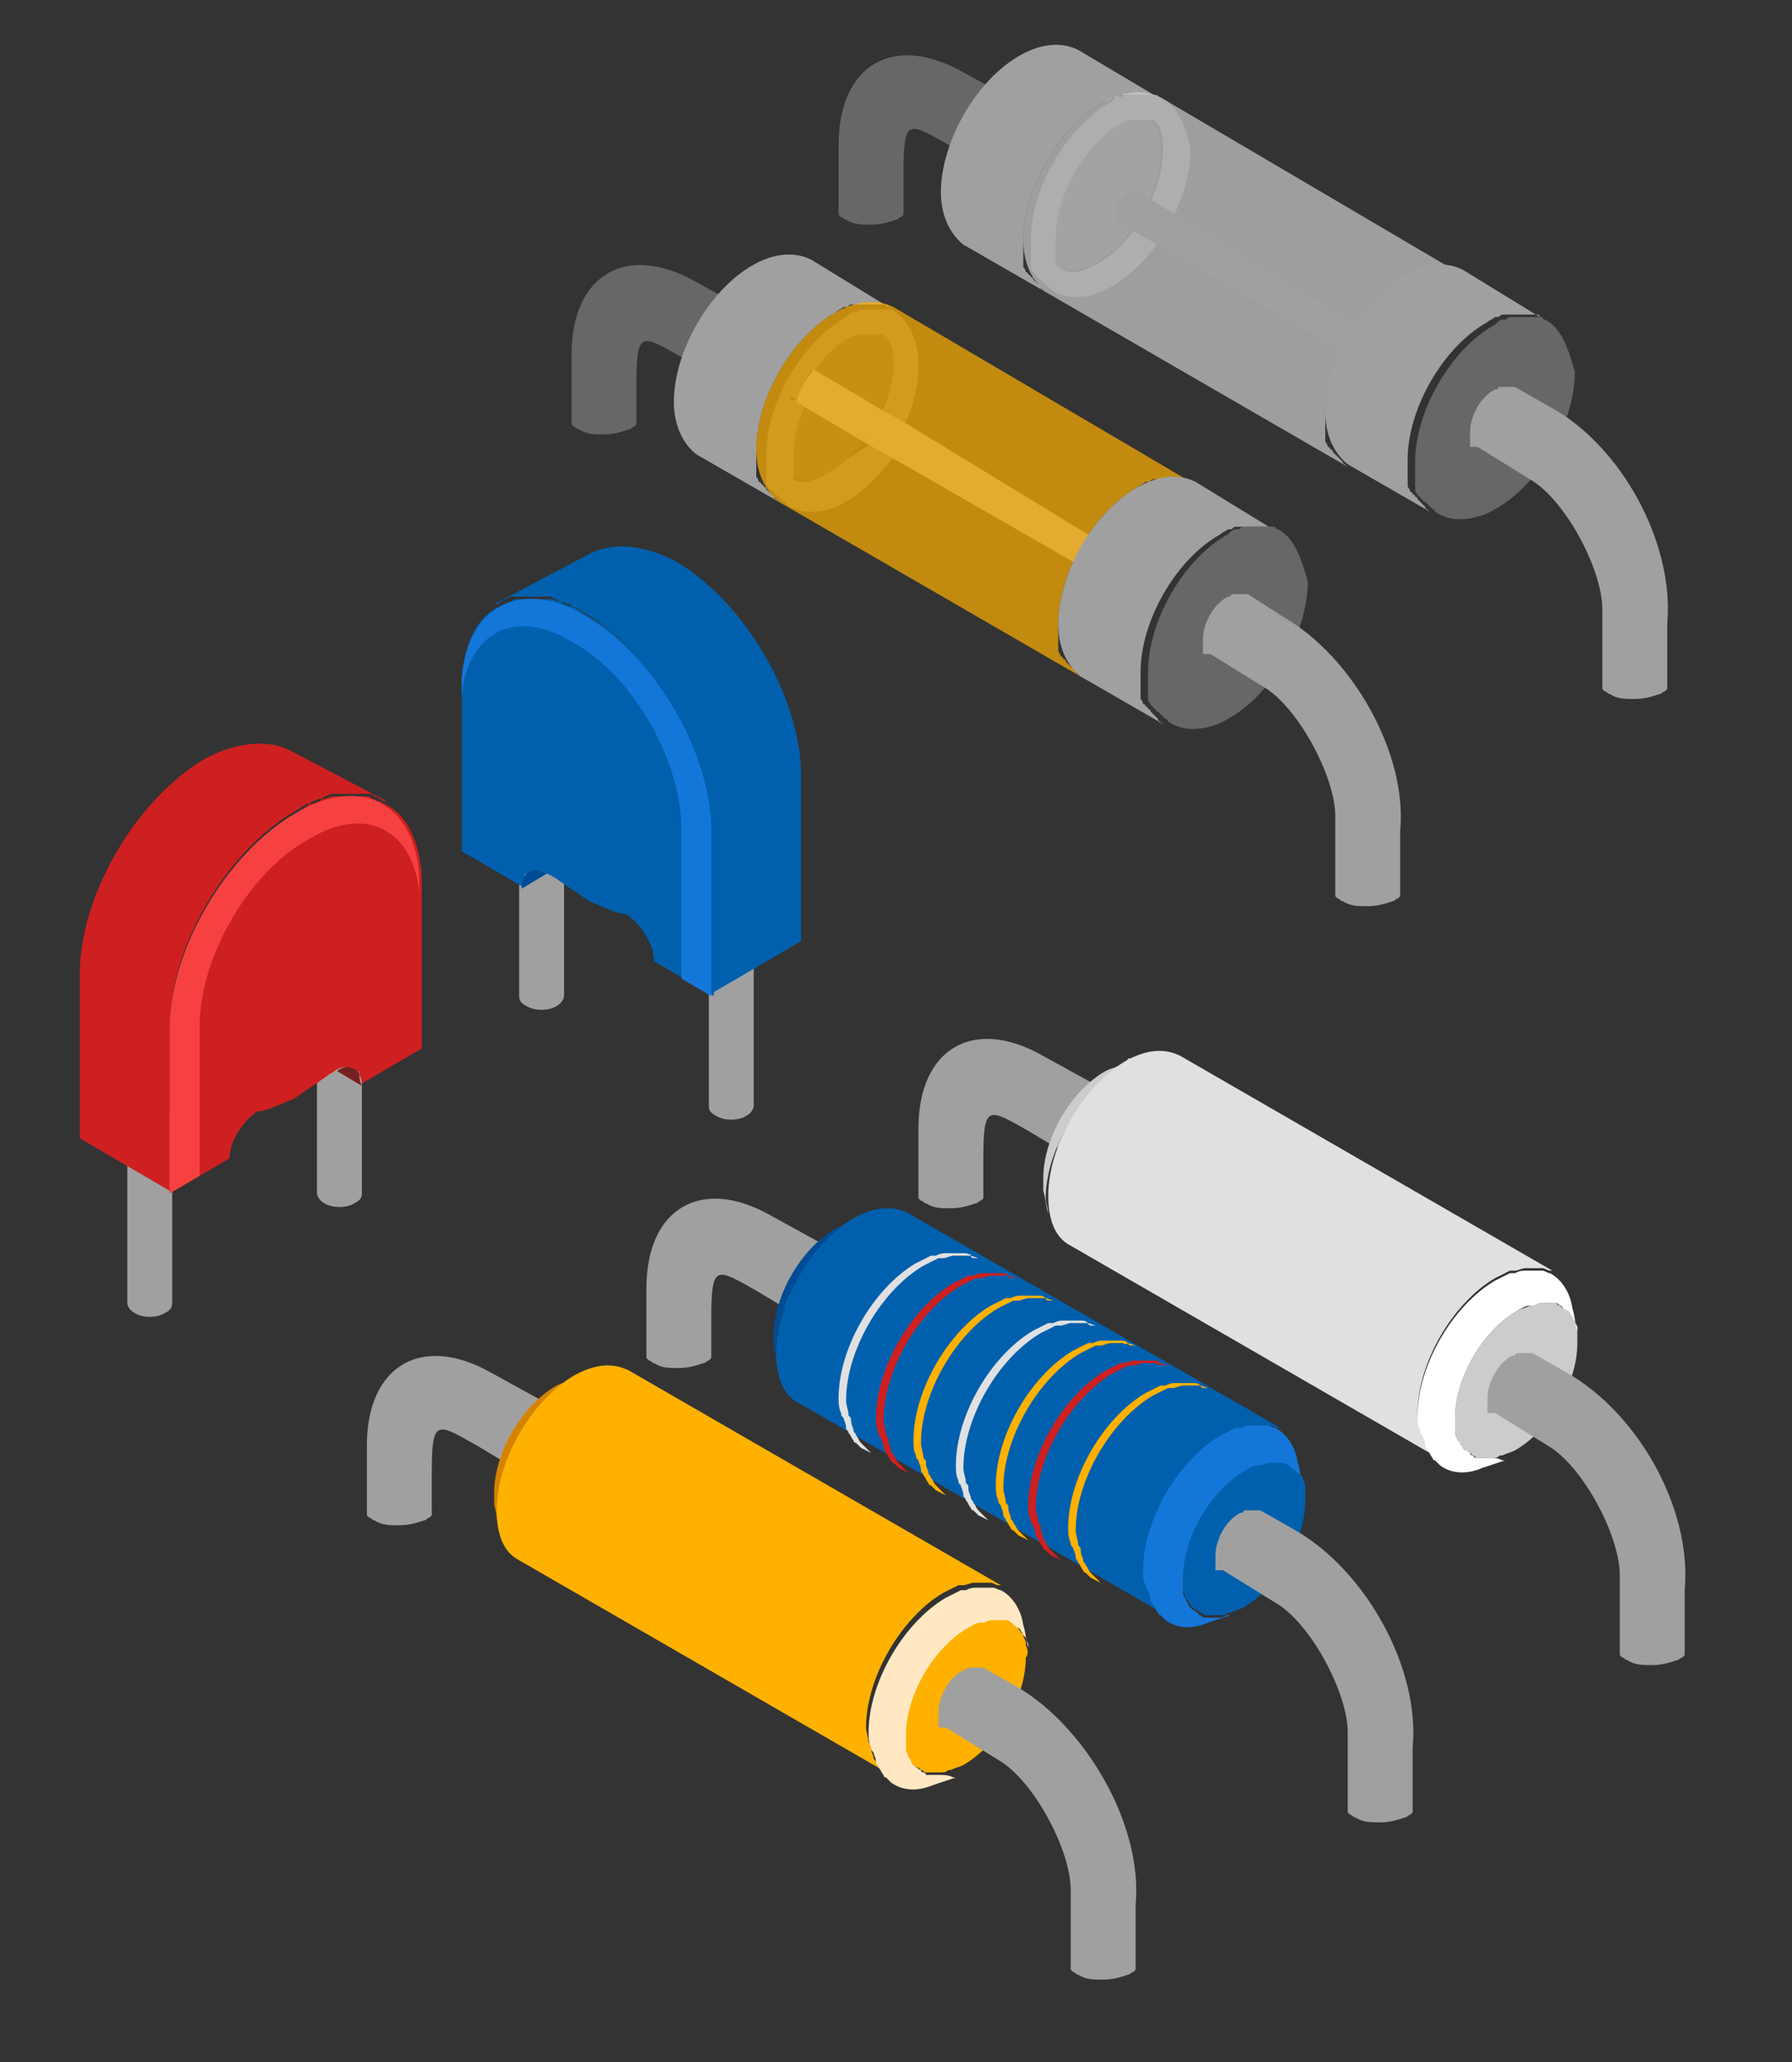 <?xml version="1.0" encoding="UTF-8"?> <!-- Generator: Adobe Illustrator 24.1.2, SVG Export Plug-In . SVG Version: 6.00 Build 0) --> <svg xmlns="http://www.w3.org/2000/svg" xmlns:xlink="http://www.w3.org/1999/xlink" id="Слой_1" x="0px" y="0px" viewBox="0 0 71.8 82.6" style="enable-background:new 0 0 71.8 82.6;" xml:space="preserve"><rect x="0" y="0" width="71.8" height="82.6" fill="#333333" stroke="none"/> <style type="text/css"> .st0{fill:#A0A0A0;} .st1{fill:#004B95;} .st2{fill:#0060AD;} .st3{fill:#1377D9;} .st4{fill:#772020;} .st5{fill:#CE2020;} .st6{fill:#F74141;} .st7{fill:#D48300;} .st8{fill:#FFB100;} .st9{fill:#FFE8C2;} .st10{fill:#CCCCCC;} .st11{fill:#E0E0E0;} .st12{fill:#FFFFFF;} .st13{fill:#676767;} .st14{fill:#424242;} .st15{opacity:0.7;fill:#CCCCCC;} .st16{opacity:0.7;fill:#FFB100;} </style> <g> <g> <path class="st0" d="M28.4,36.9c0-0.1,0.1-0.3,0.3-0.4c0.3-0.2,0.9-0.2,1.2,0c0.2,0.1,0.3,0.2,0.3,0.4c0,0,0,0,0,0l0,7.4 c0,0.1-0.1,0.3-0.3,0.4c-0.3,0.2-0.9,0.2-1.2,0c-0.2-0.1-0.3-0.2-0.3-0.4L28.4,36.9C28.4,36.9,28.4,36.9,28.4,36.9z"></path> <path class="st0" d="M20.8,32.5c0-0.1,0.1-0.3,0.3-0.4c0.3-0.2,0.9-0.2,1.2,0c0.2,0.1,0.3,0.2,0.3,0.4v0l0,7.4 c0,0.1-0.1,0.3-0.3,0.4c-0.3,0.2-0.9,0.2-1.2,0c-0.2-0.1-0.3-0.2-0.3-0.4V32.5C20.8,32.5,20.8,32.5,20.8,32.5z"></path> <g> <g> <path class="st1" d="M21,35.1C21,35.1,21,35.1,21,35.1c0.1-0.1,0.1-0.2,0.2-0.2c0.2-0.1,0.4-0.1,0.7,0.1l-1,0.6 C20.9,35.4,20.9,35.3,21,35.1z"></path> <path class="st2" d="M23.6,22.2c0.9-0.5,2.2-0.4,3.5,0.3c2.7,1.6,4.9,5.3,5,8.4l0,6.8l-3.6,2.1l0-6.8c-0.1-3.1-2.3-6.8-5-8.4 c-0.2-0.1-0.3-0.2-0.5-0.3c-0.1,0-0.1,0-0.2-0.1c-0.1,0-0.2-0.1-0.3-0.1c-0.1,0-0.1,0-0.2-0.1c-0.1,0-0.2-0.1-0.3-0.1 c-0.1,0-0.1,0-0.2,0c-0.1,0-0.2,0-0.3,0c-0.1,0-0.1,0-0.2,0c-0.1,0-0.2,0-0.2,0c-0.1,0-0.1,0-0.2,0c-0.1,0-0.1,0-0.2,0 c-0.1,0-0.1,0-0.2,0c-0.1,0-0.1,0-0.2,0.1c-0.1,0-0.1,0-0.2,0.1c-0.1,0-0.1,0.1-0.2,0.1c0,0,0,0-0.1,0L23.6,22.2z"></path> <path class="st2" d="M21.2,34.9C21.1,35,21,35,21,35.1c0,0,0,0,0,0c0,0.1-0.1,0.2-0.1,0.4l-2.4-1.4l0-6.9 c0.1-1.4,0.6-2.5,1.5-2.9c0.1,0,0.1-0.1,0.2-0.1c0.1,0,0.1,0,0.2-0.1c0.1,0,0.1,0,0.2-0.1c0.1,0,0.1,0,0.2,0c0.1,0,0.1,0,0.2,0 c0.1,0,0.1,0,0.2,0c0.1,0,0.2,0,0.2,0c0.1,0,0.1,0,0.2,0c0.1,0,0.2,0,0.3,0c0.1,0,0.1,0,0.2,0c0.1,0,0.2,0.1,0.3,0.1 c0.1,0,0.1,0,0.2,0.1c0.1,0,0.2,0.1,0.3,0.1c0.1,0,0.1,0,0.2,0.1c0.2,0.1,0.3,0.2,0.5,0.3c2.7,1.6,4.9,5.3,5,8.4l0,6.8l-2.4-1.4 c0-0.7-0.5-1.4-1-1.8c-0.1-0.1-0.2-0.1-0.3-0.1c-0.4-0.1-0.8-0.3-1.3-0.5c-0.4-0.3-0.9-0.6-1.3-0.9C22.1,35.1,22,35,21.9,35 c0,0,0,0,0,0C21.6,34.8,21.4,34.8,21.2,34.9z"></path> </g> <path class="st3" d="M23.5,24.7c2.7,1.6,4.9,5.3,5,8.4l0,6.8l-1.2-0.7l0-6.2c-0.1-2.7-2-6-4.4-7.3c-2.3-1.4-4.2-0.3-4.4,2.2 l0-0.7C18.7,24.3,20.9,23.1,23.5,24.7z"></path> </g> </g> <g> <path class="st0" d="M6.9,44.8c0-0.1-0.1-0.3-0.3-0.4c-0.3-0.2-0.9-0.2-1.2,0c-0.2,0.1-0.3,0.2-0.3,0.4v0l0,7.4 c0,0.1,0.1,0.3,0.3,0.4c0.3,0.2,0.9,0.2,1.2,0c0.2-0.1,0.3-0.2,0.3-0.4V44.8C6.9,44.8,6.9,44.8,6.9,44.8z"></path> <path class="st0" d="M14.5,40.4c0-0.1-0.1-0.3-0.3-0.4c-0.3-0.2-0.9-0.2-1.2,0c-0.2,0.1-0.3,0.2-0.3,0.4v0l0,7.4 c0,0.1,0.1,0.3,0.3,0.4c0.3,0.2,0.9,0.2,1.2,0c0.2-0.1,0.3-0.2,0.3-0.4V40.4C14.5,40.4,14.5,40.4,14.5,40.4z"></path> <g> <g> <path class="st4" d="M14.4,43C14.4,43,14.4,43,14.4,43c-0.1-0.1-0.1-0.2-0.2-0.2c-0.2-0.1-0.4-0.1-0.7,0.1l1,0.6 C14.4,43.3,14.4,43.2,14.4,43z"></path> <path class="st5" d="M11.7,30.1c-0.9-0.5-2.2-0.4-3.5,0.3c-2.7,1.6-4.9,5.3-5,8.4l0,6.8l3.6,2.1l0-6.8c0.1-3.1,2.3-6.8,5-8.4 c0.2-0.1,0.3-0.2,0.5-0.3c0.1,0,0.1,0,0.2-0.1c0.1,0,0.2-0.1,0.3-0.1c0.1,0,0.1,0,0.2-0.1c0.1,0,0.2-0.1,0.3-0.1 c0.1,0,0.1,0,0.2,0c0.1,0,0.2,0,0.3,0c0.1,0,0.1,0,0.2,0c0.1,0,0.2,0,0.2,0c0.1,0,0.1,0,0.2,0c0.1,0,0.1,0,0.2,0 c0.1,0,0.1,0,0.2,0c0.1,0,0.1,0,0.2,0.1c0.1,0,0.1,0,0.2,0.1c0.1,0,0.1,0.1,0.2,0.1c0,0,0,0,0.1,0L11.7,30.1z"></path> <path class="st5" d="M14.2,42.8c0.1,0.1,0.2,0.1,0.2,0.2c0,0,0,0,0,0c0,0.1,0.1,0.2,0.1,0.4l2.4-1.4l0-6.9 c-0.1-1.4-0.6-2.5-1.5-2.9c-0.1,0-0.1-0.1-0.2-0.1c-0.1,0-0.1,0-0.2-0.1c-0.1,0-0.1,0-0.2-0.1c-0.1,0-0.1,0-0.2,0 c-0.1,0-0.1,0-0.2,0c-0.1,0-0.1,0-0.2,0c-0.1,0-0.2,0-0.2,0c-0.1,0-0.1,0-0.2,0c-0.1,0-0.2,0-0.3,0c-0.1,0-0.1,0-0.2,0 c-0.1,0-0.2,0.1-0.3,0.1c-0.1,0-0.1,0-0.2,0.1c-0.1,0-0.2,0.1-0.3,0.1c-0.1,0-0.1,0-0.2,0.1c-0.2,0.1-0.3,0.2-0.5,0.3 c-2.7,1.6-4.9,5.3-5,8.4l0,6.8l2.4-1.4c0-0.7,0.5-1.4,1-1.8c0.1-0.1,0.2-0.1,0.3-0.1c0.4-0.1,0.8-0.3,1.3-0.5 c0.4-0.3,0.9-0.6,1.3-0.9c0.1-0.1,0.2-0.1,0.3-0.2c0,0,0,0,0,0C13.7,42.7,14,42.7,14.2,42.8z"></path> </g> <path class="st6" d="M11.8,32.6c-2.7,1.6-4.9,5.3-5,8.4l0,6.8L8,47.1l0-6.2c0.1-2.7,2-6,4.4-7.3c2.3-1.4,4.2-0.3,4.4,2.2l0-0.7 C16.6,32.2,14.5,31,11.8,32.6z"></path> </g> </g> <g> <path class="st0" d="M22,56.2C22,56.2,22,56.2,22,56.2C22,56.1,22,56.1,22,56.2C22,56.1,22,56.1,22,56.2 C21.9,56.1,21.9,56.1,22,56.2c-0.1-0.1-0.1-0.1-0.2-0.1c0,0,0,0-0.1,0c0,0,0,0,0,0l-2-1.1c-2.8-1.6-5-0.3-5,2.9l0,2.3l0,0 c0,0,0,0,0,0.1c0,0,0,0.1,0,0.1c0,0,0,0,0,0.1c0,0,0,0.1,0,0.1c0,0,0,0,0,0.1c0,0,0.1,0.1,0.1,0.1c0,0,0,0,0,0 c0.1,0,0.1,0.1,0.2,0.1c0.3,0.2,0.6,0.2,1,0.2c0.4,0,0.7-0.1,1-0.2c0.1,0,0.1-0.1,0.2-0.1c0,0,0,0,0,0c0,0,0.1-0.1,0.1-0.1 c0,0,0,0,0-0.1c0,0,0-0.1,0-0.1c0,0,0,0,0-0.1c0,0,0-0.1,0-0.1h0V59c0-2.2,0.2-2,1.8-1.1l1,0.6c0,0,0,0,0.1,0 c0.1,0.1,0.2,0.1,0.3,0.1c0.1,0,0.3,0,0.4-0.1c0.6-0.3,1-1.1,1-1.7C22.2,56.5,22.2,56.3,22,56.2z"></path> <g> <path class="st7" d="M23,55.3c0.2-0.1,0.4-0.2,0.6-0.3c0,0,0,0,0,0c0,0,0,0,0,0c0,0-0.1,0-0.1,0c0,0-0.1,0-0.1,0c0,0,0,0,0,0 c0,0-0.1,0-0.1,0c0,0-0.1,0-0.1,0C23.1,55.2,23.1,55.2,23,55.3C23.1,55.3,23,55.3,23,55.3C23,55.3,23,55.3,23,55.3 c-0.1,0-0.1,0-0.1,0c0,0,0,0,0,0c0,0-0.1,0-0.1,0c-0.2,0.1-0.3,0.1-0.5,0.2c-1.4,0.8-2.5,2.7-2.5,4.3c0,0.2,0,0.3,0,0.5 c0.1,0.3,0.1,0.6,0.2,0.9c0-0.2-0.1-0.4-0.1-0.6C19.9,58.7,21.3,56.3,23,55.3z"></path> <path class="st8" d="M41.1,65.9c0-0.1,0-0.1,0-0.1c0-0.1-0.1-0.2-0.1-0.3c0-0.1-0.1-0.1-0.1-0.1c0-0.1-0.1-0.1-0.1-0.2 c0,0-0.1-0.1-0.1-0.1c-0.1-0.1-0.1-0.1-0.2-0.1c0,0-0.1-0.1-0.1-0.1c-0.1,0-0.1-0.1-0.2-0.1c0,0-0.1,0-0.2,0c-0.1,0-0.2,0-0.2,0 c-0.1,0-0.1,0-0.2,0c-0.1,0-0.2,0-0.3,0.1c0,0-0.1,0-0.1,0c-0.2,0.1-0.3,0.1-0.5,0.2c-1.4,0.8-2.5,2.7-2.5,4.3c0,0.2,0,0.4,0,0.5 c0,0.1,0,0.1,0,0.1c0,0.1,0.1,0.2,0.1,0.3c0,0.1,0,0.1,0.1,0.1c0,0.1,0.1,0.1,0.1,0.2c0,0,0.1,0.1,0.1,0.1 c0.1,0.1,0.1,0.1,0.2,0.1c0,0,0.1,0.1,0.1,0.1c0.1,0,0.1,0.1,0.2,0.1c0,0,0.1,0,0.1,0c0.1,0,0.2,0,0.3,0c0.1,0,0.1,0,0.2,0 c0.1,0,0.2,0,0.3-0.1c0,0,0.1,0,0.1,0c0.2-0.1,0.3-0.1,0.5-0.2c1.4-0.8,2.5-2.7,2.5-4.3C41.2,66.3,41.2,66.1,41.1,65.9z"></path> <path class="st8" d="M35.4,71c0,0-0.1-0.1-0.1-0.1c-0.1-0.1-0.1-0.2-0.2-0.3c0-0.1-0.1-0.1-0.1-0.2c0-0.1-0.1-0.2-0.1-0.4 c0-0.1,0-0.1-0.1-0.2c0-0.2-0.1-0.4-0.1-0.6c0-2,1.4-4.4,3.1-5.4c0.2-0.1,0.4-0.2,0.6-0.3c0.1,0,0.1,0,0.2,0 c0.1,0,0.3-0.1,0.4-0.1c0.1,0,0.1,0,0.2,0c0.1,0,0.2,0,0.3,0c0.1,0,0.1,0,0.2,0c0.1,0,0.2,0.1,0.3,0.1c0,0,0.1,0,0.1,0l-14.9-8.6 c-0.6-0.3-1.3-0.3-2.2,0.2c-1.7,1-3.1,3.4-3.1,5.4c0,1,0.3,1.7,0.9,2l14.9,8.6c0,0,0,0-0.1-0.1C35.6,71.1,35.5,71.1,35.4,71z"></path> <path class="st9" d="M37.7,71.1c-0.1,0-0.1,0-0.2,0c-0.1,0-0.2,0-0.3,0c-0.1,0-0.1,0-0.1,0C37.1,71,37,71,37,71 c0,0-0.1,0-0.1-0.1c-0.1,0-0.1-0.1-0.2-0.1c0,0-0.1-0.1-0.1-0.1c-0.1-0.1-0.1-0.1-0.1-0.2c0,0-0.1-0.1-0.1-0.1 c0-0.1-0.1-0.2-0.1-0.3c0-0.1,0-0.1,0-0.1c0-0.2,0-0.3,0-0.5c0-1.6,1.1-3.5,2.5-4.3c0.2-0.1,0.3-0.2,0.5-0.2c0.1,0,0.1,0,0.1,0 c0.1,0,0.2-0.1,0.3-0.1c0.1,0,0.1,0,0.2,0c0.1,0,0.2,0,0.2,0c0.1,0,0.1,0,0.2,0c0.1,0,0.1,0,0.2,0.1c0,0,0.1,0,0.1,0.1 c0.1,0,0.1,0.1,0.2,0.1c0,0,0.1,0.1,0.1,0.1c0,0.1,0.1,0.1,0.1,0.2c0,0,0.1,0.1,0.1,0.1c0,0.1,0.1,0.2,0.1,0.3c0,0,0,0.1,0,0.1 c0,0,0,0,0,0c-0.1-0.3-0.1-0.6-0.2-0.9c-0.1-0.7-0.5-1.2-0.9-1.4c-0.1,0-0.2-0.1-0.3-0.1c-0.1,0-0.1,0-0.2,0c-0.1,0-0.2,0-0.3,0 c-0.1,0-0.1,0-0.2,0c-0.1,0-0.2,0-0.4,0.1c-0.1,0-0.1,0-0.2,0c-0.2,0.1-0.4,0.2-0.6,0.3c-1.7,1-3.1,3.4-3.1,5.4 c0,0.2,0,0.4,0.1,0.6c0,0.1,0,0.1,0.1,0.2c0,0.1,0.1,0.2,0.1,0.4c0,0.1,0.1,0.1,0.1,0.2c0.1,0.1,0.1,0.2,0.2,0.3 c0,0.1,0.1,0.1,0.1,0.1c0.1,0.1,0.1,0.1,0.2,0.2c0.4,0.3,1,0.4,1.7,0.1c0.3-0.1,0.6-0.2,0.9-0.3c0,0,0,0,0,0c0,0-0.1,0-0.1,0 C38,71.1,37.8,71.1,37.7,71.1z"></path> </g> <path class="st0" d="M40.8,67.6l-1.4-0.8c0,0,0,0,0,0c0,0,0,0-0.1,0c0,0,0,0-0.1,0c0,0,0,0,0,0c0,0-0.1,0-0.1,0c0,0,0,0-0.1,0 c0,0,0,0,0,0c0,0-0.1,0-0.1,0c0,0,0,0-0.1,0c0,0-0.1,0-0.1,0.1c0,0,0,0-0.1,0c-0.6,0.3-1,1.1-1,1.7c0,0.1,0,0.2,0,0.2 c0,0,0,0,0,0.1c0,0,0,0.1,0,0.1c0,0,0,0,0,0.1c0,0,0,0.1,0,0.1c0,0,0,0,0,0c0,0,0,0,0.1,0c0,0,0,0,0.1,0c0,0,0.1,0,0.1,0l0,0 l2.1,1.3c1.4,0.8,2.9,3.6,2.9,5.2l0,2.7h0c0,0,0,0.1,0,0.1c0,0,0,0.1,0,0.1c0,0,0,0,0,0.1c0,0,0,0.1,0,0.1c0,0,0,0,0,0.1 c0,0,0.1,0.1,0.1,0.1c0,0,0,0,0,0c0.1,0,0.1,0.1,0.2,0.1c0.3,0.2,0.6,0.2,1,0.2c0.4,0,0.7-0.1,1-0.2c0.1,0,0.1-0.1,0.2-0.1 c0,0,0,0,0,0c0,0,0.1-0.1,0.1-0.1c0,0,0,0,0-0.1c0,0,0-0.1,0-0.1c0,0,0,0,0-0.1c0,0,0,0,0,0l0,0l0-2.3 C45.8,73.1,43.5,69.2,40.8,67.6z"></path> </g> <g> <path class="st0" d="M44.1,43.5C44.1,43.5,44,43.5,44.1,43.5C44,43.5,44,43.5,44.1,43.5C44,43.5,44,43.5,44.1,43.5 C44,43.4,44,43.4,44.1,43.5c-0.1-0.1-0.1-0.1-0.2-0.1c0,0,0,0-0.1,0c0,0,0,0,0,0l-2-1.1c-2.8-1.6-5-0.3-5,2.9l0,2.3l0,0 c0,0,0,0,0,0.1c0,0,0,0.1,0,0.1c0,0,0,0,0,0.1c0,0,0,0.1,0,0.1c0,0,0,0,0,0.1c0,0,0.1,0.1,0.1,0.1c0,0,0,0,0,0 c0.1,0,0.1,0.1,0.2,0.1c0.3,0.2,0.6,0.2,1,0.2c0.4,0,0.7-0.1,1-0.2c0.1,0,0.1-0.1,0.2-0.1c0,0,0,0,0,0c0,0,0.1-0.1,0.1-0.1 c0,0,0,0,0-0.1c0,0,0-0.1,0-0.1c0,0,0,0,0-0.1c0,0,0-0.1,0-0.1h0v-1.2c0-2.2,0.2-2,1.8-1.1l1,0.6c0,0,0,0,0.1,0 c0.1,0.1,0.2,0.1,0.3,0.1c0.1,0,0.3,0,0.4-0.1c0.6-0.3,1-1.1,1-1.7C44.3,43.8,44.2,43.6,44.1,43.5z"></path> <g> <path class="st10" d="M45,42.7c0.2-0.1,0.4-0.2,0.6-0.3c0,0,0,0,0,0c0,0,0,0,0,0c0,0-0.1,0-0.1,0c0,0-0.1,0-0.1,0c0,0,0,0,0,0 c0,0-0.1,0-0.1,0c0,0-0.1,0-0.1,0C45.1,42.6,45.1,42.6,45,42.7C45.1,42.6,45.1,42.6,45,42.7C45,42.6,45,42.6,45,42.7 c-0.1,0-0.1,0-0.1,0c0,0,0,0,0,0c0,0-0.1,0-0.1,0c-0.2,0.1-0.3,0.1-0.5,0.2c-1.4,0.8-2.5,2.7-2.5,4.3c0,0.2,0,0.3,0,0.5 c0.1,0.3,0.1,0.6,0.2,0.9c0-0.2-0.1-0.4-0.1-0.6C41.9,46.1,43.3,43.7,45,42.7z"></path> <path class="st10" d="M63.2,53.3c0-0.1,0-0.1,0-0.1c0-0.1-0.1-0.2-0.1-0.3c0-0.1-0.1-0.1-0.1-0.1c0-0.1-0.1-0.1-0.1-0.2 c0,0-0.1-0.1-0.1-0.1c-0.1-0.1-0.1-0.1-0.2-0.1c0,0-0.1-0.1-0.1-0.1c-0.1,0-0.1-0.1-0.2-0.1c0,0-0.1,0-0.2,0c-0.1,0-0.2,0-0.2,0 c-0.1,0-0.1,0-0.2,0c-0.1,0-0.2,0-0.3,0.1c0,0-0.1,0-0.1,0c-0.2,0.1-0.3,0.1-0.5,0.2c-1.4,0.8-2.5,2.7-2.5,4.3c0,0.2,0,0.4,0,0.5 c0,0.1,0,0.1,0,0.1c0,0.1,0.1,0.2,0.1,0.3c0,0.1,0.1,0.1,0.1,0.1c0,0.1,0.1,0.1,0.1,0.2c0,0,0.1,0.1,0.1,0.1 c0.1,0.1,0.1,0.1,0.2,0.1c0,0,0.1,0.1,0.1,0.1c0.1,0,0.1,0.1,0.2,0.1c0,0,0.1,0,0.1,0c0.1,0,0.2,0,0.3,0c0,0,0.1,0,0.2,0 c0.1,0,0.2,0,0.3-0.1c0,0,0.1,0,0.1,0c0.2-0.1,0.3-0.1,0.5-0.2c1.4-0.8,2.5-2.7,2.5-4.3C63.2,53.6,63.2,53.4,63.2,53.3z"></path> <path class="st11" d="M57.5,58.4c0,0-0.1-0.1-0.1-0.1c-0.1-0.1-0.1-0.2-0.2-0.3c0-0.1-0.1-0.1-0.1-0.2c0-0.1-0.1-0.2-0.1-0.4 c0-0.1,0-0.1-0.1-0.2c0-0.2-0.1-0.4-0.1-0.6c0-2,1.4-4.4,3.1-5.4c0.2-0.1,0.4-0.2,0.6-0.3c0.1,0,0.1,0,0.2,0 c0.1,0,0.3-0.1,0.4-0.1c0.1,0,0.1,0,0.2,0c0.1,0,0.2,0,0.3,0c0.1,0,0.1,0,0.2,0c0.1,0,0.2,0.1,0.3,0.1c0,0,0.1,0,0.1,0l-14.9-8.6 c-0.6-0.3-1.3-0.3-2.2,0.2c-1.7,1-3.1,3.4-3.1,5.4c0,1,0.3,1.7,0.9,2l14.9,8.6c0,0,0,0-0.1-0.1C57.6,58.5,57.5,58.4,57.5,58.4z"></path> <path class="st12" d="M59.8,58.4c-0.1,0-0.1,0-0.2,0c-0.1,0-0.2,0-0.3,0c-0.1,0-0.1,0-0.1,0c-0.1,0-0.1,0-0.2-0.1 c0,0-0.1,0-0.1-0.1c-0.1,0-0.1-0.1-0.2-0.1c0,0-0.1-0.1-0.1-0.1c0-0.1-0.1-0.1-0.1-0.2c0,0-0.1-0.1-0.1-0.1 c0-0.1-0.1-0.2-0.1-0.3c0-0.1,0-0.1,0-0.1c0-0.2,0-0.3,0-0.5c0-1.6,1.1-3.5,2.5-4.3c0.2-0.1,0.3-0.2,0.5-0.2c0.1,0,0.1,0,0.1,0 c0.1,0,0.2-0.1,0.3-0.1c0.1,0,0.1,0,0.2,0c0.1,0,0.2,0,0.2,0c0.1,0,0.1,0,0.2,0c0.1,0,0.1,0,0.2,0.1c0,0,0.1,0,0.1,0.1 c0.1,0,0.1,0.1,0.2,0.1c0,0,0.1,0.1,0.1,0.1c0,0.1,0.1,0.1,0.1,0.2c0,0,0.1,0.1,0.1,0.1c0,0.1,0.1,0.2,0.1,0.3c0,0,0,0.1,0,0.1 c0,0,0,0,0,0c-0.1-0.3-0.1-0.6-0.2-0.9c-0.1-0.7-0.5-1.2-0.9-1.4c-0.1,0-0.2-0.1-0.3-0.1c-0.1,0-0.1,0-0.2,0c-0.1,0-0.2,0-0.3,0 c-0.1,0-0.1,0-0.2,0c-0.1,0-0.2,0-0.4,0.1c-0.1,0-0.1,0-0.2,0c-0.2,0.1-0.4,0.2-0.6,0.3c-1.7,1-3.1,3.4-3.1,5.4 c0,0.2,0,0.4,0.1,0.6c0,0.1,0,0.1,0.1,0.2c0,0.1,0.1,0.2,0.1,0.4c0,0.1,0.1,0.1,0.1,0.2c0.1,0.1,0.1,0.2,0.2,0.3 c0,0.1,0.1,0.1,0.1,0.1c0.1,0.1,0.1,0.1,0.2,0.2c0.4,0.3,1,0.4,1.7,0.1c0.3-0.1,0.6-0.2,0.9-0.3c0,0,0,0,0,0c0,0-0.1,0-0.1,0 C60,58.4,59.9,58.4,59.8,58.4z"></path> </g> <path class="st0" d="M62.8,55l-1.4-0.8c0,0,0,0,0,0c0,0,0,0-0.1,0c0,0,0,0-0.1,0c0,0,0,0,0,0c0,0-0.1,0-0.1,0c0,0,0,0-0.1,0 c0,0,0,0,0,0c0,0-0.1,0-0.1,0c0,0,0,0-0.1,0c0,0-0.1,0-0.1,0.1c0,0,0,0-0.1,0c-0.6,0.3-1,1.1-1,1.7c0,0.1,0,0.2,0,0.2 c0,0,0,0,0,0.1c0,0,0,0.1,0,0.1c0,0,0,0,0,0.1c0,0,0,0.1,0,0.1c0,0,0,0,0,0c0,0,0,0,0.1,0c0,0,0,0,0.1,0c0,0,0.1,0,0.1,0l0,0 l2.1,1.3c1.4,0.8,2.9,3.6,2.9,5.2l0,2.7h0c0,0,0,0.1,0,0.1c0,0,0,0.1,0,0.1c0,0,0,0,0,0.1c0,0,0,0.1,0,0.1c0,0,0,0,0,0.1 c0,0,0.1,0.1,0.1,0.1c0,0,0,0,0,0c0.1,0,0.1,0.1,0.2,0.1c0.3,0.2,0.6,0.2,1,0.2c0.4,0,0.7-0.1,1-0.2c0.1,0,0.1-0.1,0.2-0.1 c0,0,0,0,0,0c0,0,0.1-0.1,0.1-0.1c0,0,0,0,0-0.1c0,0,0-0.1,0-0.1c0,0,0,0,0-0.1c0,0,0,0,0,0l0,0l0-2.3 C67.8,60.4,65.6,56.6,62.8,55z"></path> </g> <g> <g> <path class="st0" d="M33.2,49.9C33.2,49.8,33.1,49.8,33.2,49.9C33.1,49.8,33.1,49.8,33.2,49.9C33.1,49.8,33.1,49.8,33.2,49.9 C33.1,49.8,33.1,49.8,33.2,49.9c-0.1-0.1-0.1-0.1-0.2-0.1c0,0,0,0-0.1,0c0,0,0,0,0,0l-2-1.1c-2.8-1.6-5-0.3-5,2.9l0,2.3l0,0 c0,0,0,0,0,0.1c0,0,0,0.1,0,0.1c0,0,0,0,0,0.1c0,0,0,0.1,0,0.1c0,0,0,0,0,0.1c0,0,0.1,0.1,0.1,0.1c0,0,0,0,0,0 c0.1,0,0.1,0.1,0.2,0.1c0.3,0.2,0.6,0.2,1,0.2c0.4,0,0.7-0.1,1-0.2c0.1,0,0.1-0.1,0.2-0.1c0,0,0,0,0,0c0,0,0.1-0.1,0.1-0.1 c0,0,0,0,0-0.1c0,0,0-0.1,0-0.1c0,0,0,0,0-0.1c0,0,0-0.1,0-0.1h0v-1.2c0-2.2,0.2-2,1.8-1.1l1,0.6c0,0,0,0,0.1,0 c0.1,0.1,0.2,0.1,0.3,0.1c0.1,0,0.3,0,0.4-0.1c0.6-0.3,1-1.1,1-1.7C33.4,50.2,33.3,50,33.2,49.9z"></path> <g> <path class="st1" d="M34.2,49c0.2-0.1,0.4-0.2,0.6-0.3c0,0,0,0,0,0c0,0,0,0,0,0c0,0-0.1,0-0.1,0c0,0-0.1,0-0.1,0c0,0,0,0,0,0 c0,0-0.1,0-0.1,0c0,0-0.1,0-0.1,0C34.2,48.9,34.2,48.9,34.2,49C34.2,48.9,34.2,48.9,34.2,49C34.1,48.9,34.1,49,34.2,49 c-0.1,0-0.1,0-0.1,0c0,0,0,0,0,0c0,0-0.1,0-0.1,0c-0.2,0.1-0.3,0.1-0.5,0.2c-1.4,0.8-2.5,2.7-2.5,4.3c0,0.2,0,0.3,0,0.5 c0.1,0.3,0.1,0.6,0.2,0.9c0-0.2-0.1-0.4-0.1-0.6C31,52.4,32.4,50,34.2,49z"></path> <path class="st2" d="M52.3,59.6c0-0.1,0-0.1,0-0.1c0-0.1-0.1-0.2-0.1-0.3c0-0.1-0.1-0.1-0.1-0.1c0-0.1-0.1-0.1-0.1-0.2 c0,0-0.1-0.1-0.1-0.1c-0.1-0.1-0.1-0.1-0.2-0.1c0,0-0.1-0.1-0.1-0.1c-0.1,0-0.1-0.1-0.2-0.1c-0.1,0-0.1,0-0.2,0 c-0.1,0-0.2,0-0.2,0c-0.1,0-0.1,0-0.2,0c-0.1,0-0.2,0-0.3,0.1c0,0-0.1,0-0.1,0c-0.2,0.1-0.3,0.1-0.5,0.2 c-1.4,0.8-2.5,2.7-2.5,4.3c0,0.2,0,0.4,0,0.5c0,0.1,0,0.1,0,0.1c0,0.1,0.1,0.2,0.1,0.3c0,0.1,0.1,0.1,0.1,0.1 c0,0.1,0.1,0.1,0.1,0.2c0,0,0.1,0.1,0.1,0.1c0.1,0.1,0.1,0.1,0.2,0.1c0,0,0.1,0.1,0.1,0.1c0.1,0,0.1,0.1,0.2,0.1 c0,0,0.1,0,0.1,0c0.1,0,0.2,0,0.3,0c0.1,0,0.1,0,0.2,0c0.1,0,0.2,0,0.3-0.1c0,0,0.1,0,0.1,0c0.2-0.1,0.3-0.1,0.5-0.2 c1.4-0.8,2.5-2.7,2.5-4.3C52.3,59.9,52.3,59.8,52.3,59.6z"></path> <path class="st2" d="M46.6,64.7c0,0-0.1-0.1-0.1-0.1c-0.1-0.1-0.1-0.2-0.2-0.3c0-0.1-0.1-0.1-0.1-0.2c0-0.1-0.1-0.2-0.1-0.4 c0-0.1,0-0.1-0.1-0.2c0-0.2-0.1-0.4-0.1-0.6c0-2,1.4-4.4,3.1-5.4c0.2-0.1,0.4-0.2,0.6-0.3c0.1,0,0.1,0,0.2,0 c0.1,0,0.3-0.1,0.4-0.1c0.1,0,0.1,0,0.2,0c0.1,0,0.2,0,0.3,0c0.1,0,0.1,0,0.2,0c0.1,0,0.2,0.1,0.3,0.1c0,0,0.1,0,0.1,0 l-14.9-8.6c-0.6-0.3-1.3-0.3-2.2,0.2c-1.7,1-3.1,3.4-3.1,5.4c0,1,0.3,1.7,0.9,2l14.9,8.6c0,0,0,0-0.1-0.1 C46.7,64.8,46.6,64.8,46.6,64.7z"></path> <path class="st3" d="M48.9,64.8c-0.1,0-0.1,0-0.2,0c-0.1,0-0.2,0-0.3,0c-0.1,0-0.1,0-0.1,0c-0.1,0-0.1,0-0.2-0.1 c0,0-0.1,0-0.1-0.1c-0.1,0-0.1-0.1-0.2-0.1c0,0-0.1-0.1-0.1-0.1c-0.1-0.1-0.1-0.1-0.1-0.2c0,0-0.1-0.1-0.1-0.1 c0-0.1-0.1-0.2-0.1-0.3c0-0.1,0-0.1,0-0.1c0-0.2,0-0.3,0-0.5c0-1.6,1.1-3.5,2.5-4.3c0.2-0.1,0.3-0.2,0.5-0.2c0.1,0,0.1,0,0.1,0 c0.1,0,0.2-0.1,0.3-0.1c0.1,0,0.1,0,0.2,0c0.1,0,0.2,0,0.2,0c0.1,0,0.1,0,0.2,0c0.1,0,0.1,0,0.2,0.1c0,0,0.1,0,0.1,0.1 c0.1,0,0.1,0.1,0.2,0.1c0,0,0.1,0.1,0.1,0.1C52,58.9,52,59,52,59c0,0,0.1,0.1,0.1,0.1c0,0.1,0.1,0.2,0.1,0.3c0,0,0,0.1,0,0.1 c0,0,0,0,0,0c-0.1-0.3-0.1-0.6-0.2-0.9c-0.1-0.7-0.5-1.2-0.9-1.4c-0.1,0-0.2-0.1-0.3-0.1c-0.1,0-0.1,0-0.2,0c-0.1,0-0.2,0-0.3,0 c-0.1,0-0.1,0-0.2,0c-0.1,0-0.2,0-0.4,0.1c-0.1,0-0.1,0-0.2,0c-0.2,0.1-0.4,0.2-0.6,0.3c-1.7,1-3.1,3.4-3.1,5.4 c0,0.2,0,0.4,0.1,0.6c0,0.1,0,0.1,0.1,0.2c0,0.1,0.1,0.2,0.1,0.4c0,0.1,0.1,0.1,0.1,0.2c0.1,0.1,0.1,0.2,0.2,0.3 c0,0.1,0.1,0.1,0.1,0.1c0.1,0.1,0.1,0.1,0.2,0.2c0.4,0.3,1,0.4,1.7,0.1c0.3-0.1,0.6-0.2,0.9-0.3c0,0,0,0,0,0c0,0-0.1,0-0.1,0 C49.1,64.7,49,64.8,48.9,64.8z"></path> </g> <path class="st0" d="M51.9,61.3l-1.4-0.8c0,0,0,0,0,0c0,0,0,0-0.1,0c0,0,0,0-0.1,0c0,0,0,0,0,0c0,0-0.1,0-0.1,0c0,0,0,0-0.1,0 c0,0,0,0,0,0c0,0-0.1,0-0.1,0c0,0,0,0-0.1,0c0,0-0.1,0-0.1,0.1c0,0-0.1,0-0.1,0c-0.6,0.3-1,1.1-1,1.7c0,0.1,0,0.2,0,0.2 c0,0,0,0,0,0.1c0,0,0,0.1,0,0.1c0,0,0,0,0,0.1c0,0,0,0.1,0,0.1c0,0,0,0,0,0c0,0,0,0,0.1,0c0,0,0,0,0.1,0c0,0,0.1,0,0.1,0l0,0 l2.1,1.3c1.4,0.8,2.9,3.6,2.9,5.2l0,2.7h0c0,0,0,0.1,0,0.1s0,0.1,0,0.1c0,0,0,0,0,0.1c0,0,0,0.1,0,0.1c0,0,0,0,0,0.1 c0,0,0.1,0.1,0.1,0.1c0,0,0,0,0,0c0.1,0,0.1,0.1,0.2,0.1c0.3,0.2,0.6,0.2,1,0.2c0.4,0,0.7-0.1,1-0.2c0.1,0,0.1-0.1,0.2-0.1 c0,0,0,0,0,0c0,0,0.1-0.1,0.1-0.1c0,0,0,0,0-0.1c0,0,0-0.1,0-0.1c0,0,0,0,0-0.1c0,0,0,0,0,0l0,0l0-2.3 C56.9,66.8,54.7,62.9,51.9,61.3z"></path> </g> <path class="st11" d="M43.6,53C43.6,53,43.6,53,43.6,53c-0.1-0.1-0.2-0.1-0.3-0.1c-0.1,0-0.1,0-0.2,0c-0.1,0-0.2,0-0.3,0 c-0.1,0-0.1,0-0.2,0c-0.1,0-0.2,0-0.4,0.1c-0.1,0-0.1,0-0.2,0c-0.2,0.1-0.4,0.2-0.6,0.3c-1.7,1-3.1,3.4-3.1,5.4 c0,0.2,0,0.4,0.1,0.6c0,0.1,0,0.1,0.1,0.2c0,0.1,0.1,0.2,0.1,0.4c0,0.1,0.1,0.1,0.1,0.2c0.1,0.1,0.1,0.2,0.2,0.3 c0,0.1,0.1,0.1,0.1,0.1c0.1,0.1,0.1,0.1,0.2,0.2l0.4,0.2c0,0,0,0-0.1-0.1c-0.1-0.1-0.1-0.1-0.2-0.2c0,0-0.1-0.1-0.1-0.1 c-0.1-0.1-0.1-0.2-0.2-0.3c0-0.1-0.1-0.1-0.1-0.2c0-0.1-0.1-0.2-0.1-0.4c0-0.1,0-0.1-0.1-0.2c0-0.2-0.1-0.4-0.1-0.6 c0-2,1.4-4.4,3.1-5.4c0.2-0.1,0.4-0.2,0.6-0.3c0.1,0,0.1,0,0.2,0c0.1,0,0.3-0.1,0.4-0.1c0.1,0,0.1,0,0.2,0c0.1,0,0.2,0,0.3,0 C43.4,53,43.5,53,43.6,53c0,0.1,0.1,0.1,0.2,0.1c0,0,0.1,0,0.1,0L43.6,53z"></path> <path class="st8" d="M45.2,53.8C45.1,53.8,45.1,53.8,45.2,53.8c-0.1-0.1-0.2-0.1-0.3-0.1c-0.1,0-0.1,0-0.2,0c-0.1,0-0.2,0-0.3,0 c-0.1,0-0.1,0-0.2,0c-0.1,0-0.2,0-0.4,0.1c-0.1,0-0.1,0-0.2,0c-0.2,0.1-0.4,0.2-0.6,0.3c-1.7,1-3.1,3.4-3.1,5.4 c0,0.2,0,0.4,0.1,0.6c0,0.1,0,0.1,0.1,0.2c0,0.1,0.1,0.2,0.1,0.4c0,0.1,0.1,0.1,0.1,0.2c0.1,0.1,0.1,0.2,0.2,0.3 c0,0.1,0.1,0.1,0.1,0.1c0.1,0.1,0.1,0.1,0.2,0.2l0.4,0.2c0,0,0,0-0.1-0.1c-0.1-0.1-0.1-0.1-0.2-0.2c0,0-0.1-0.1-0.1-0.1 c-0.1-0.1-0.1-0.2-0.2-0.3c0-0.1-0.1-0.1-0.1-0.2c0-0.1-0.1-0.2-0.1-0.4c0-0.1,0-0.1-0.1-0.2c0-0.2-0.1-0.4-0.1-0.6 c0-2,1.4-4.4,3.1-5.4c0.2-0.1,0.4-0.2,0.6-0.3c0.1,0,0.1,0,0.2,0c0.1,0,0.3-0.1,0.4-0.1c0.1,0,0.1,0,0.2,0c0.1,0,0.2,0,0.3,0 C45,53.8,45.1,53.9,45.2,53.8c0,0.1,0.1,0.1,0.2,0.1c0,0,0.1,0,0.1,0L45.2,53.8z"></path> <path class="st5" d="M46.5,54.6C46.5,54.6,46.5,54.6,46.5,54.6c-0.1-0.1-0.2-0.1-0.3-0.1c-0.1,0-0.1,0-0.2,0c-0.1,0-0.2,0-0.3,0 c-0.1,0-0.1,0-0.2,0c-0.1,0-0.2,0-0.4,0.1c-0.1,0-0.1,0-0.2,0c-0.2,0.1-0.4,0.2-0.6,0.3c-1.7,1-3.1,3.4-3.1,5.4 c0,0.2,0,0.4,0.1,0.6c0,0.1,0,0.1,0.1,0.2c0,0.1,0.1,0.2,0.1,0.4c0,0.1,0.1,0.1,0.1,0.2c0.1,0.1,0.1,0.2,0.2,0.3 c0,0.1,0.1,0.1,0.1,0.1c0.1,0.1,0.1,0.1,0.2,0.2l0.4,0.2c0,0,0,0-0.1-0.1c-0.1-0.1-0.1-0.1-0.2-0.2c0,0-0.1-0.1-0.1-0.1 c-0.1-0.1-0.1-0.2-0.2-0.3c0-0.1-0.1-0.1-0.1-0.2c0-0.1-0.1-0.2-0.1-0.4c0-0.1,0-0.1-0.1-0.2c0-0.2-0.1-0.4-0.1-0.6 c0-2,1.4-4.4,3.1-5.4c0.2-0.1,0.4-0.2,0.6-0.3c0.1,0,0.1,0,0.2,0c0.1,0,0.3-0.1,0.4-0.1c0.1,0,0.1,0,0.2,0c0.1,0,0.2,0,0.3,0 C46.4,54.7,46.4,54.7,46.5,54.6c0,0.1,0.1,0.1,0.2,0.1c0,0,0.1,0,0.1,0L46.5,54.6z"></path> <path class="st8" d="M48.1,55.5C48.1,55.5,48,55.5,48.1,55.5c-0.1-0.1-0.2-0.1-0.3-0.1c-0.1,0-0.1,0-0.2,0c-0.1,0-0.2,0-0.3,0 c-0.1,0-0.1,0-0.2,0c-0.1,0-0.2,0-0.4,0.1c-0.1,0-0.1,0-0.2,0c-0.2,0.1-0.4,0.2-0.6,0.3c-1.7,1-3.1,3.4-3.1,5.4 c0,0.2,0,0.4,0.1,0.6c0,0.1,0,0.1,0.1,0.2c0,0.1,0.1,0.2,0.1,0.4c0,0.1,0.1,0.1,0.1,0.2c0.1,0.1,0.1,0.2,0.2,0.3 c0,0.1,0.1,0.1,0.1,0.1c0.1,0.1,0.1,0.1,0.2,0.2l0.4,0.2c0,0,0,0-0.1-0.1c-0.1-0.1-0.1-0.1-0.2-0.2c0,0-0.1-0.1-0.1-0.1 c-0.1-0.1-0.1-0.2-0.2-0.3c0-0.1-0.1-0.1-0.1-0.2c0-0.1-0.1-0.2-0.1-0.4c0-0.1,0-0.1-0.1-0.2c0-0.2-0.1-0.4-0.1-0.6 c0-2,1.4-4.4,3.1-5.4c0.2-0.1,0.4-0.2,0.6-0.3c0.1,0,0.1,0,0.2,0c0.1,0,0.3-0.1,0.4-0.1c0.1,0,0.1,0,0.2,0c0.1,0,0.2,0,0.3,0 C47.9,55.5,48,55.5,48.1,55.5c0,0.1,0.1,0.1,0.2,0.1c0,0,0.1,0,0.1,0L48.1,55.5z"></path> <path class="st11" d="M38.9,50.3C38.9,50.2,38.8,50.2,38.9,50.3c-0.1-0.1-0.2-0.1-0.3-0.1c-0.1,0-0.1,0-0.2,0c-0.1,0-0.2,0-0.3,0 c-0.1,0-0.1,0-0.2,0c-0.1,0-0.2,0-0.4,0.1c-0.1,0-0.1,0-0.2,0c-0.2,0.1-0.4,0.2-0.6,0.3c-1.7,1-3.1,3.4-3.1,5.4 c0,0.2,0,0.4,0.1,0.6c0,0.1,0,0.1,0.1,0.2c0,0.1,0.1,0.2,0.1,0.4c0,0.1,0.1,0.1,0.1,0.2c0.1,0.1,0.1,0.2,0.2,0.3 c0,0.1,0.1,0.1,0.1,0.1c0.1,0.1,0.1,0.1,0.2,0.2l0.4,0.2c0,0,0,0-0.1-0.1c-0.1-0.1-0.1-0.1-0.2-0.2c0,0-0.1-0.1-0.1-0.1 c-0.1-0.1-0.1-0.2-0.2-0.3c0-0.1-0.1-0.1-0.1-0.2c0-0.1-0.1-0.2-0.1-0.4c0-0.1,0-0.1-0.1-0.2c0-0.2-0.1-0.4-0.1-0.6 c0-2,1.4-4.4,3.1-5.4c0.2-0.1,0.4-0.2,0.6-0.3c0.1,0,0.1,0,0.2,0c0.1,0,0.3-0.1,0.4-0.1c0.1,0,0.1,0,0.2,0c0.1,0,0.2,0,0.3,0 C38.7,50.3,38.8,50.3,38.9,50.3c0,0.1,0.1,0.1,0.2,0.1c0,0,0.1,0,0.1,0L38.9,50.3z"></path> <path class="st5" d="M40.4,51.1C40.4,51.1,40.4,51.1,40.4,51.1c-0.1-0.1-0.2-0.1-0.3-0.1c-0.1,0-0.1,0-0.2,0c-0.1,0-0.2,0-0.3,0 c-0.1,0-0.1,0-0.2,0c-0.1,0-0.2,0-0.4,0.1c-0.1,0-0.1,0-0.2,0c-0.2,0.1-0.4,0.2-0.6,0.3c-1.7,1-3.1,3.4-3.1,5.4 c0,0.2,0,0.4,0.1,0.6c0,0.1,0,0.1,0.1,0.2c0,0.1,0.1,0.2,0.1,0.4c0,0.1,0.1,0.1,0.1,0.2c0.1,0.1,0.1,0.2,0.2,0.3 c0,0.1,0.1,0.1,0.1,0.1c0.1,0.1,0.1,0.1,0.2,0.2l0.4,0.2c0,0,0,0-0.1-0.1c-0.1-0.1-0.1-0.1-0.2-0.2c0,0-0.1-0.1-0.1-0.1 c-0.1-0.1-0.1-0.2-0.2-0.3c0-0.1-0.1-0.1-0.1-0.2c0-0.1-0.1-0.2-0.1-0.4c0-0.1,0-0.1-0.1-0.2c0-0.2-0.1-0.4-0.1-0.6 c0-2,1.4-4.4,3.1-5.4c0.2-0.1,0.4-0.2,0.6-0.3c0.1,0,0.1,0,0.2,0c0.1,0,0.3-0.1,0.4-0.1c0.1,0,0.1,0,0.2,0c0.1,0,0.2,0,0.3,0 C40.2,51.1,40.3,51.1,40.4,51.1c0,0.1,0.1,0.1,0.2,0.1c0,0,0.1,0,0.1,0L40.4,51.1z"></path> <path class="st8" d="M41.9,52C41.9,52,41.9,52,41.9,52c-0.1-0.1-0.2-0.1-0.3-0.1c-0.1,0-0.1,0-0.2,0c-0.1,0-0.2,0-0.3,0 c-0.1,0-0.1,0-0.2,0c-0.1,0-0.2,0-0.4,0.1c-0.1,0-0.1,0-0.2,0c-0.2,0.1-0.4,0.2-0.6,0.3c-1.7,1-3.1,3.4-3.1,5.4 c0,0.2,0,0.4,0.1,0.6c0,0.1,0,0.1,0.1,0.2c0,0.1,0.1,0.2,0.1,0.4c0,0.1,0.1,0.1,0.1,0.2c0.1,0.1,0.1,0.2,0.2,0.3 c0,0.1,0.1,0.1,0.1,0.1c0.1,0.1,0.1,0.1,0.2,0.2l0.4,0.2c0,0,0,0-0.1-0.1c-0.1-0.1-0.1-0.1-0.2-0.2c0,0-0.1-0.1-0.1-0.1 c-0.1-0.1-0.1-0.2-0.2-0.3c0-0.1-0.1-0.1-0.1-0.2c0-0.1-0.1-0.2-0.1-0.4c0-0.1,0-0.1-0.1-0.2c0-0.2-0.1-0.4-0.1-0.6 c0-2,1.4-4.4,3.1-5.4c0.2-0.1,0.4-0.2,0.6-0.3c0.1,0,0.1,0,0.2,0c0.1,0,0.3-0.1,0.4-0.1c0.1,0,0.1,0,0.2,0c0.1,0,0.2,0,0.3,0 C41.8,52,41.8,52,41.9,52c0,0.1,0.1,0.1,0.2,0.1c0,0,0.1,0,0.1,0L41.9,52z"></path> </g> <g> <path class="st13" d="M40.9,4.1C40.8,4.1,40.8,4.1,40.9,4.1C40.8,4.1,40.8,4.1,40.9,4.1C40.8,4,40.8,4,40.9,4.1 C40.8,4,40.8,4,40.9,4.1C40.7,4,40.7,4,40.7,4c0,0,0,0-0.1,0c0,0,0,0,0,0l-2-1.1c-2.8-1.6-5-0.3-5,2.9l0,2.3l0,0c0,0,0,0,0,0.1 c0,0,0,0.1,0,0.1c0,0,0,0,0,0.1c0,0,0,0.1,0,0.1c0,0,0,0,0,0.1c0,0,0.1,0.1,0.1,0.1c0,0,0,0,0,0c0.1,0,0.1,0.1,0.2,0.1 c0.3,0.2,0.6,0.2,1,0.2c0.4,0,0.7-0.1,1-0.2c0.1,0,0.1-0.1,0.2-0.1c0,0,0,0,0,0c0,0,0.1-0.1,0.1-0.1c0,0,0,0,0-0.1 c0,0,0-0.1,0-0.1c0,0,0,0,0-0.1c0,0,0-0.1,0-0.1h0V6.9c0-2.2,0.2-2,1.8-1.1l1,0.6c0,0,0,0,0.1,0c0.1,0.1,0.2,0.1,0.3,0.1 c0.1,0,0.3,0,0.4-0.1c0.6-0.3,1-1.1,1-1.7C41.1,4.4,41,4.2,40.9,4.1z"></path> <g> <g> <path class="st0" d="M43.2,2c-0.6-0.3-1.4-0.3-2.3,0.2c-1.8,1-3.2,3.5-3.2,5.5c0,1,0.4,1.7,0.9,2.1l3.3,1.9c0,0-0.1,0-0.1-0.1 c0,0-0.1,0-0.1-0.1c0,0-0.1-0.1-0.1-0.1c0,0-0.1-0.1-0.1-0.1c0,0-0.1-0.1-0.1-0.1c0,0,0-0.1-0.1-0.1c0,0,0-0.1-0.1-0.1 c0,0,0-0.1-0.1-0.1c0,0,0-0.1-0.1-0.2c0,0,0-0.1,0-0.1c0-0.1,0-0.1,0-0.2c0,0,0-0.1,0-0.1c0-0.1,0-0.1,0-0.2c0,0,0-0.1,0-0.1 c0-0.1,0-0.2,0-0.4c0-2,1.4-4.5,3.2-5.5C44.4,4,44.5,4,44.6,3.9c0,0,0.1,0,0.1,0c0.1,0,0.1-0.1,0.2-0.1c0,0,0.1,0,0.1,0 c0.1,0,0.1,0,0.2,0c0,0,0.1,0,0.1,0c0.1,0,0.1,0,0.2,0c0,0,0.1,0,0.1,0c0.1,0,0.1,0,0.2,0c0,0,0.1,0,0.1,0c0,0,0.1,0,0.1,0 c0,0,0.1,0,0.1,0c0,0,0.1,0,0.1,0c0,0,0.1,0,0.1,0c0,0,0.1,0,0.1,0.1c0,0,0,0,0,0L43.2,2z"></path> <g> <path class="st14" d="M43.8,10.6c1.5-0.8,2.7-3,2.7-4.6c0-0.6-0.2-1-0.4-1.2l0,0l0,0c0,0,0,0,0,0l0,0c0,0,0,0,0,0l-0.1,0 c0,0,0,0-0.1,0l0,0l-0.1,0c0,0,0,0-0.1,0c0,0,0,0,0,0l-0.1,0c0,0,0,0-0.1,0l0,0c0,0,0,0,0,0l-0.1,0c0,0-0.1,0-0.1,0l0,0 c0,0,0,0-0.1,0l0,0c0,0-0.1,0-0.1,0l0,0c-0.1,0-0.1,0.1-0.2,0.1c-1.5,0.8-2.7,3-2.7,4.6c0,0.1,0,0.2,0,0.3l0,0c0,0,0,0.1,0,0.1 l0,0c0,0,0,0.1,0,0.1l0,0c0,0,0,0,0,0.1l0,0.1c0,0,0,0,0,0l0,0c0,0,0,0,0,0.1l0,0.1l0,0c0,0,0,0,0,0.1l0,0.1l0,0c0,0,0,0,0,0 l0,0c0,0,0,0,0,0l0,0c0,0,0,0,0,0c0.1,0.1,0.2,0.1,0.4,0.1C43,10.9,43.3,10.8,43.8,10.6z"></path> <path class="st13" d="M46.5,3.9c0,0-0.1,0-0.1-0.1c0,0-0.1,0-0.1,0c0,0-0.1,0-0.1,0c0,0-0.1,0-0.1,0c0,0-0.1,0-0.1,0 c0,0-0.1,0-0.1,0c0,0,0,0,0,0c0,0-0.1,0-0.1,0c0,0-0.1,0-0.1,0c-0.1,0-0.1,0-0.2,0c0,0-0.1,0-0.1,0c-0.1,0-0.1,0-0.2,0 c0,0-0.1,0-0.1,0c-0.1,0-0.1,0.1-0.2,0.1c0,0-0.1,0-0.1,0c-0.1,0-0.2,0.1-0.3,0.2c-1.8,1-3.2,3.5-3.2,5.5c0,0.1,0,0.2,0,0.4 c0,0,0,0.1,0,0.1c0,0.1,0,0.1,0,0.2c0,0,0,0.1,0,0.1c0,0.1,0,0.1,0,0.2c0,0,0,0.1,0,0.1c0,0.1,0,0.1,0.1,0.2c0,0,0,0.1,0.1,0.1 c0,0,0,0.1,0.1,0.1c0,0,0,0.1,0.1,0.1c0,0,0.1,0.1,0.1,0.1c0,0,0.1,0.1,0.1,0.1c0,0,0.1,0.1,0.1,0.1c0,0,0.1,0,0.1,0.1 c0.3,0.2,0.6,0.3,1,0.3c0.4,0,0.9-0.1,1.4-0.4c1.8-1,3.2-3.5,3.2-5.5C47.5,4.9,47.1,4.2,46.5,3.9z M42.4,10.7L42.4,10.7 C42.4,10.7,42.4,10.7,42.4,10.7l-0.1-0.1c0,0,0,0,0,0l0,0l0-0.1c0,0,0,0,0-0.1l0,0l0-0.1c0,0,0,0,0-0.1l0,0c0,0,0,0,0,0l0-0.1 c0,0,0,0,0-0.1l0,0c0,0,0-0.1,0-0.1l0,0c0,0,0-0.1,0-0.1l0,0c0-0.1,0-0.2,0-0.3c0-1.7,1.2-3.8,2.7-4.6c0.1,0,0.2-0.1,0.2-0.1 l0,0c0,0,0.1,0,0.1,0l0,0c0,0,0.1,0,0.1,0l0,0c0,0,0,0,0.1,0l0.1,0c0,0,0,0,0,0l0,0c0,0,0,0,0.1,0l0.1,0c0,0,0,0,0,0 c0,0,0,0,0.1,0l0.1,0l0,0c0,0,0,0,0.1,0l0.1,0c0,0,0,0,0,0l0,0c0,0,0,0,0,0l0,0l0,0c0.3,0.2,0.4,0.6,0.4,1.2 c0,1.7-1.2,3.8-2.7,4.6c-0.4,0.2-0.7,0.3-0.9,0.3C42.7,10.9,42.6,10.8,42.4,10.7C42.5,10.8,42.5,10.8,42.4,10.7z"></path> </g> </g> <path class="st15" d="M46.5,3.9c-0.6-0.3-1.4-0.3-2.3,0.2c-1.8,1-3.2,3.5-3.2,5.5c0,1,0.4,1.7,0.9,2.1l12.1,7c0,0-0.1,0-0.1-0.1 c0,0-0.1,0-0.1-0.1c0,0-0.1-0.1-0.1-0.1c0,0-0.1-0.1-0.1-0.1c0,0-0.1-0.1-0.1-0.1c0,0-0.1-0.1-0.1-0.1c0,0,0-0.1-0.1-0.1 c0,0,0-0.1-0.1-0.1c0,0,0-0.1-0.1-0.2c0,0,0-0.1,0-0.1c0-0.1,0-0.1,0-0.2c0,0,0-0.1,0-0.1c0-0.1,0-0.1,0-0.2c0,0,0-0.1,0-0.1 c0-0.1,0-0.2,0-0.4c0-2,1.4-4.5,3.2-5.5c0.1-0.1,0.2-0.1,0.3-0.2c0,0,0.1,0,0.1,0c0.1,0,0.1-0.1,0.2-0.1c0,0,0.1,0,0.1,0 c0.1,0,0.1,0,0.2,0c0,0,0.1,0,0.1,0c0.1,0,0.1,0,0.2,0c0,0,0.1,0,0.1,0c0.1,0,0.1,0,0.2,0c0,0,0.1,0,0.1,0c0,0,0.1,0,0.1,0 c0,0,0.1,0,0.1,0c0,0,0.1,0,0.1,0c0,0,0.1,0,0.1,0c0,0,0.1,0,0.1,0.1c0,0,0,0,0,0L46.5,3.9z"></path> <path class="st0" d="M45.6,7.7c-0.1-0.1-0.2,0-0.4,0c-0.3,0.2-0.5,0.6-0.5,0.9c0,0.2,0.1,0.3,0.1,0.3l11.5,6.6c0,0,0,0,0,0 c0,0,0,0,0,0c0,0,0,0,0,0c0,0,0,0,0,0c0,0,0,0,0,0c0,0,0,0,0,0c0,0,0,0,0,0c0,0,0,0,0,0c0,0,0,0,0,0c0,0,0,0,0,0c0,0,0,0,0,0 c0,0,0,0,0,0c0,0,0,0,0,0c0,0,0,0,0,0c0,0,0,0,0-0.1c0-0.3,0.2-0.7,0.5-0.9c0,0,0,0,0.1,0c0,0,0,0,0,0c0,0,0,0,0,0c0,0,0,0,0,0 c0,0,0,0,0,0c0,0,0,0,0,0c0,0,0,0,0,0c0,0,0,0,0,0c0,0,0,0,0,0c0,0,0,0,0,0c0,0,0,0,0,0c0,0,0,0,0,0c0,0,0,0,0,0c0,0,0,0,0,0 c0,0,0,0,0,0c0,0,0,0,0,0L45.6,7.7z"></path> <g> <path class="st0" d="M58.6,10.8c-0.6-0.3-1.4-0.3-2.3,0.2c-1.8,1-3.2,3.5-3.2,5.5c0,1,0.4,1.7,0.9,2.1l3.3,1.9 c0,0-0.1,0-0.1-0.1c0,0-0.1,0-0.1-0.1c0,0-0.1-0.1-0.1-0.1c0,0-0.1-0.1-0.1-0.1c0,0-0.1-0.1-0.1-0.1c0,0,0-0.1-0.1-0.1 c0,0,0-0.1-0.1-0.1c0,0,0-0.1-0.1-0.1c0,0,0-0.1-0.1-0.2c0,0,0-0.1,0-0.1c0-0.1,0-0.1,0-0.2c0,0,0-0.1,0-0.1c0-0.1,0-0.1,0-0.2 c0,0,0-0.1,0-0.1c0-0.1,0-0.2,0-0.4c0-2,1.4-4.5,3.2-5.5c0.1-0.1,0.2-0.1,0.3-0.2c0,0,0.1,0,0.1,0c0.1,0,0.1-0.1,0.2-0.1 c0,0,0.1,0,0.1,0c0.1,0,0.1,0,0.2,0c0,0,0.1,0,0.1,0c0.1,0,0.1,0,0.2,0c0,0,0.1,0,0.1,0c0.1,0,0.1,0,0.2,0c0,0,0.1,0,0.1,0 c0,0,0.1,0,0.1,0c0,0,0.1,0,0.1,0c0,0,0.1,0,0.1,0c0,0,0.1,0,0.1,0c0,0,0.1,0,0.1,0.1c0,0,0,0,0,0L58.6,10.8z"></path> <path class="st13" d="M61.9,12.8c0,0-0.1,0-0.1-0.1c0,0-0.1,0-0.1,0c0,0-0.1,0-0.1,0c0,0-0.1,0-0.1,0c0,0-0.1,0-0.1,0 c0,0-0.1,0-0.1,0c0,0,0,0,0,0c0,0-0.1,0-0.1,0c0,0-0.1,0-0.1,0c-0.1,0-0.1,0-0.2,0c0,0-0.1,0-0.1,0c-0.1,0-0.1,0-0.2,0 c0,0-0.1,0-0.1,0c-0.1,0-0.1,0.1-0.2,0.1c0,0-0.1,0-0.1,0c-0.1,0-0.2,0.1-0.3,0.2c-1.8,1-3.2,3.5-3.2,5.5c0,0.1,0,0.2,0,0.4 c0,0,0,0.1,0,0.1c0,0.1,0,0.1,0,0.2c0,0,0,0.1,0,0.1c0,0.1,0,0.1,0,0.2c0,0,0,0.1,0,0.1c0,0.1,0,0.1,0.1,0.2c0,0,0,0.1,0.1,0.1 c0,0,0,0.1,0.1,0.1c0,0,0,0.1,0.1,0.1c0,0,0.1,0.1,0.1,0.1c0,0,0.1,0.1,0.1,0.1c0,0,0.1,0.1,0.1,0.1c0,0,0.1,0,0.1,0.1 c0.3,0.2,0.6,0.3,1,0.3c0.4,0,0.9-0.1,1.4-0.4c1.8-1,3.2-3.5,3.2-5.5C62.8,13.8,62.5,13.1,61.9,12.8z"></path> </g> </g> <path class="st0" d="M62.1,16.3l-1.4-0.8c0,0,0,0,0,0c0,0,0,0-0.1,0c0,0,0,0-0.1,0c0,0,0,0,0,0c0,0-0.1,0-0.1,0c0,0,0,0-0.1,0 c0,0,0,0,0,0c0,0-0.1,0-0.1,0c0,0,0,0-0.1,0c0,0-0.1,0-0.1,0.1c0,0,0,0-0.1,0c-0.6,0.3-1,1.1-1,1.7c0,0.1,0,0.2,0,0.2 c0,0,0,0,0,0.1c0,0,0,0.1,0,0.1c0,0,0,0,0,0.1c0,0,0,0.1,0,0.1c0,0,0,0,0,0c0,0,0,0,0.1,0c0,0,0,0,0.1,0c0,0,0.1,0,0.1,0l0,0 l2.1,1.3c1.4,0.8,2.9,3.6,2.9,5.2l0,2.7l0,0c0,0,0,0.1,0,0.1c0,0,0,0.1,0,0.1c0,0,0,0,0,0.1c0,0,0,0.1,0,0.1c0,0,0,0,0,0.1 c0,0,0.1,0.1,0.1,0.1c0,0,0,0,0,0c0.1,0,0.1,0.1,0.2,0.1c0.3,0.2,0.6,0.2,1,0.2c0.4,0,0.7-0.1,1-0.2c0.1,0,0.1-0.1,0.2-0.1 c0,0,0,0,0,0c0,0,0.1-0.1,0.1-0.1c0,0,0,0,0-0.1c0,0,0-0.1,0-0.1c0,0,0,0,0-0.1c0,0,0,0,0,0l0,0l0-2.3 C67.1,21.7,64.9,17.8,62.1,16.3z"></path> </g> <g> <path class="st13" d="M30.1,12.5C30.1,12.5,30.1,12.5,30.1,12.5C30.1,12.5,30.1,12.5,30.1,12.5C30.1,12.5,30.1,12.5,30.1,12.5 C30.1,12.5,30.1,12.5,30.1,12.5C30,12.5,30,12.4,30,12.4c0,0,0,0-0.1,0c0,0,0,0,0,0l-2-1.1c-2.8-1.6-5-0.3-5,2.9l0,2.3l0,0 c0,0,0,0,0,0.1c0,0,0,0.1,0,0.1c0,0,0,0,0,0.1c0,0,0,0.1,0,0.1c0,0,0,0,0,0.1c0,0,0.1,0.1,0.1,0.1c0,0,0,0,0,0 c0.1,0,0.1,0.1,0.2,0.1c0.3,0.2,0.6,0.2,1,0.2c0.4,0,0.7-0.1,1-0.2c0.1,0,0.1-0.1,0.2-0.1c0,0,0,0,0,0c0,0,0.1-0.1,0.1-0.1 c0,0,0,0,0-0.1c0,0,0-0.1,0-0.1c0,0,0,0,0-0.1c0,0,0-0.1,0-0.1h0v-1.2c0-2.2,0.2-2,1.8-1.1l1,0.6c0,0,0,0,0.1,0 c0.1,0.1,0.2,0.1,0.3,0.1c0.1,0,0.3,0,0.4-0.1c0.6-0.3,1-1.1,1-1.7C30.4,12.8,30.3,12.7,30.1,12.5z"></path> <g> <path class="st0" d="M32.5,10.4c-0.6-0.3-1.4-0.3-2.3,0.2c-1.8,1-3.2,3.5-3.2,5.5c0,1,0.4,1.7,0.9,2.1l3.3,1.9c0,0-0.1,0-0.1-0.1 c0,0-0.1,0-0.1-0.1c0,0-0.1-0.1-0.1-0.1c0,0-0.1-0.1-0.1-0.1c0,0-0.1-0.1-0.1-0.1c0,0,0-0.1-0.1-0.1c0,0,0-0.1-0.1-0.1 c0,0,0-0.1-0.1-0.1c0,0,0-0.1-0.1-0.2c0,0,0-0.1,0-0.1c0-0.1,0-0.1,0-0.2c0,0,0-0.1,0-0.1c0-0.1,0-0.1,0-0.2c0,0,0-0.1,0-0.1 c0-0.1,0-0.2,0-0.4c0-2,1.4-4.5,3.2-5.5c0.1-0.1,0.2-0.1,0.3-0.2c0,0,0.1,0,0.1,0c0.1,0,0.1-0.1,0.2-0.1c0,0,0.1,0,0.1,0 c0.1,0,0.1,0,0.2,0c0,0,0.1,0,0.1,0c0.1,0,0.1,0,0.2,0c0,0,0.1,0,0.1,0c0.1,0,0.1,0,0.2,0c0,0,0.1,0,0.1,0c0,0,0.1,0,0.1,0 c0,0,0.1,0,0.1,0c0,0,0.1,0,0.1,0c0,0,0.1,0,0.1,0c0,0,0.1,0,0.1,0.1c0,0,0,0,0,0L32.5,10.4z"></path> <path class="st14" d="M33.1,19c1.5-0.8,2.7-3,2.7-4.6c0-0.6-0.2-1-0.4-1.2l0,0l-0.1,0c0,0,0,0,0,0l0,0c0,0,0,0,0,0l-0.1,0 c0,0,0,0-0.1,0l0,0l-0.1,0c0,0,0,0-0.1,0c0,0,0,0,0,0l-0.1,0c0,0,0,0-0.1,0l0,0c0,0,0,0,0,0l-0.1,0c0,0-0.1,0-0.1,0l0,0 c0,0,0,0-0.1,0l0,0c0,0-0.1,0-0.1,0l0,0c-0.1,0-0.1,0.1-0.2,0.1c-1.5,0.8-2.7,3-2.7,4.6c0,0.1,0,0.2,0,0.3l0,0c0,0,0,0.1,0,0.1 l0,0c0,0,0,0.1,0,0.1l0,0c0,0,0,0,0,0.1l0,0.1c0,0,0,0,0,0l0,0c0,0,0,0,0,0.1l0,0.1l0,0c0,0,0,0,0,0.1l0,0.1l0,0c0,0,0,0,0,0l0,0 c0,0,0,0,0,0l0,0c0,0,0,0,0,0c0.1,0.1,0.2,0.1,0.4,0.1C32.3,19.3,32.6,19.2,33.1,19z"></path> </g> <g> <path class="st13" d="M33.1,19c-0.4,0.2-0.7,0.3-0.9,0.3c-0.1,0-0.3,0-0.4-0.1c0,0,0,0,0,0l0,0c0,0,0,0,0,0l0,0c0,0,0,0,0,0l0,0 l0-0.1c0,0,0,0,0-0.1l0,0l0-0.1c0,0,0,0,0-0.1l0,0c0,0,0,0,0,0l0-0.1c0,0,0,0,0-0.1l0,0c0,0,0-0.1,0-0.1l0,0c0,0,0-0.1,0-0.1l0,0 c0-0.1,0-0.2,0-0.3c0-0.6,0.2-1.3,0.5-2L31.7,16c-0.1-0.1-0.1-0.2-0.2-0.3c0-0.3,0.2-0.7,0.5-0.9c0.1-0.1,0.3-0.1,0.4,0l0.2,0.1 c0.4-0.6,0.9-1.1,1.5-1.4c0.1,0,0.2-0.1,0.2-0.1l0,0c0,0,0.1,0,0.1,0l0,0c0,0,0.1,0,0.1,0l0,0c0,0,0,0,0.1,0l0.1,0c0,0,0,0,0,0 l0,0c0,0,0,0,0.1,0l0.1,0c0,0,0,0,0,0c0,0,0,0,0.1,0l0.1,0l0,0c0,0,0,0,0.1,0l0.1,0c0,0,0,0,0,0l0,0c0,0,0,0,0,0l0.1,0l0,0 c0.3,0.2,0.4,0.6,0.4,1.2c0,0.6-0.2,1.3-0.5,2l0.9,0.5c0.4-0.8,0.6-1.7,0.6-2.5c0-1-0.4-1.7-0.9-2.1c0,0-0.1,0-0.1-0.1 c0,0-0.1,0-0.1,0c0,0-0.1,0-0.1,0c0,0-0.1,0-0.1,0c0,0-0.1,0-0.1,0c0,0-0.1,0-0.1,0c0,0,0,0,0,0c0,0-0.1,0-0.1,0c0,0-0.1,0-0.1,0 c-0.1,0-0.1,0-0.2,0c0,0-0.1,0-0.1,0c-0.1,0-0.1,0-0.2,0c0,0-0.1,0-0.1,0c-0.1,0-0.1,0.1-0.2,0.1c0,0-0.1,0-0.1,0 c-0.1,0-0.2,0.1-0.3,0.2c-1.8,1-3.2,3.5-3.2,5.5c0,0.1,0,0.2,0,0.4c0,0,0,0.1,0,0.1c0,0.1,0,0.1,0,0.2c0,0,0,0.1,0,0.1 c0,0.1,0,0.1,0,0.2c0,0,0,0.1,0,0.1c0,0.1,0,0.1,0.1,0.2c0,0,0,0.1,0.1,0.1c0,0,0,0.1,0.1,0.1c0,0,0,0.1,0.1,0.1 c0,0,0.1,0.1,0.1,0.1c0,0,0.1,0.1,0.1,0.1c0,0,0.1,0.1,0.1,0.1c0,0,0.1,0,0.1,0.1c0.3,0.2,0.6,0.3,1,0.3c0.4,0,0.9-0.1,1.4-0.4 c0.7-0.4,1.3-1,1.9-1.8l-0.9-0.5C34.1,18.2,33.6,18.7,33.1,19z"></path> <path class="st0" d="M36.2,16.9c-0.2,0.4-0.4,0.9-0.7,1.3L45.6,24c0,0,0,0,0,0c0,0,0,0,0,0c0,0,0,0,0,0c0,0,0,0,0,0c0,0,0,0,0,0 c0,0,0,0,0,0c0,0,0,0,0,0c0,0,0,0,0,0c0,0,0,0,0,0c0,0,0,0,0,0c0,0,0,0,0,0c0,0,0,0,0,0c0,0,0,0,0,0c0,0,0,0,0,0c0,0,0,0,0-0.1 c0-0.3,0.2-0.7,0.5-0.9c0,0,0,0,0.1,0c0,0,0,0,0,0c0,0,0,0,0,0c0,0,0,0,0,0c0,0,0,0,0,0c0,0,0,0,0,0c0,0,0,0,0,0c0,0,0,0,0,0 c0,0,0,0,0,0c0,0,0,0,0,0c0,0,0,0,0,0c0,0,0,0,0,0c0,0,0,0,0,0c0,0,0,0,0,0c0,0,0,0,0,0l0,0L36.2,16.9z"></path> <path class="st0" d="M31.9,16.1l2.7,1.6c0.3-0.4,0.5-0.8,0.7-1.3l-2.7-1.6C32.3,15.2,32,15.6,31.9,16.1z"></path> <path class="st13" d="M32.4,14.7c-0.1-0.1-0.2,0-0.4,0c-0.3,0.2-0.5,0.6-0.5,0.9c0,0.2,0.1,0.3,0.2,0.3l0.2,0.1 c0.2-0.4,0.4-0.9,0.7-1.3L32.4,14.7z"></path> <path class="st0" d="M35.3,16.4c-0.2,0.4-0.4,0.9-0.7,1.3l0.9,0.5c0.3-0.4,0.5-0.8,0.7-1.3L35.3,16.4z"></path> </g> <path class="st16" d="M35.8,12.3c-0.6-0.3-1.4-0.3-2.3,0.2c-1.8,1-3.2,3.5-3.2,5.5c0,1,0.4,1.7,0.9,2.1l12.1,7c0,0-0.1,0-0.1-0.1 c0,0-0.1,0-0.1-0.1c0,0-0.1-0.1-0.1-0.1c0,0-0.1-0.1-0.1-0.1c0,0-0.1-0.1-0.1-0.1c0,0-0.1-0.1-0.1-0.1c0,0,0-0.1-0.1-0.1 c0,0,0-0.1-0.1-0.1c0,0,0-0.1-0.1-0.2c0,0,0-0.1,0-0.1c0-0.1,0-0.1,0-0.2c0,0,0-0.1,0-0.1c0-0.1,0-0.1,0-0.2c0,0,0-0.1,0-0.1 c0-0.1,0-0.2,0-0.4c0-2,1.4-4.5,3.2-5.5c0.1-0.1,0.2-0.1,0.3-0.2c0,0,0.1,0,0.1,0c0.1,0,0.1-0.1,0.2-0.1c0,0,0.1,0,0.1,0 c0.1,0,0.1,0,0.2,0c0,0,0.1,0,0.1,0c0.1,0,0.1,0,0.2,0c0,0,0.1,0,0.1,0c0.1,0,0.1,0,0.2,0c0,0,0.1,0,0.1,0c0,0,0.1,0,0.1,0 c0,0,0.1,0,0.1,0c0,0,0.1,0,0.1,0c0,0,0.1,0,0.1,0c0,0,0.1,0,0.1,0.1c0,0,0,0,0,0L35.8,12.3z"></path> <g> <path class="st0" d="M47.9,19.3c-0.6-0.3-1.4-0.3-2.3,0.2c-1.8,1-3.2,3.5-3.2,5.5c0,1,0.4,1.7,0.9,2.1l3.3,1.9c0,0-0.1,0-0.1-0.1 c0,0-0.1,0-0.1-0.1c0,0-0.1-0.1-0.1-0.1c0,0-0.1-0.1-0.1-0.1c0,0-0.1-0.1-0.1-0.1c0,0,0-0.1-0.1-0.1c0,0,0-0.1-0.1-0.1 c0,0,0-0.1-0.1-0.1c0,0,0-0.1-0.1-0.2c0,0,0-0.1,0-0.1c0-0.1,0-0.1,0-0.2c0,0,0-0.1,0-0.1c0-0.1,0-0.1,0-0.2c0,0,0-0.1,0-0.1 c0-0.1,0-0.2,0-0.4c0-2,1.4-4.5,3.2-5.5c0.1-0.1,0.2-0.1,0.3-0.2c0,0,0.1,0,0.1,0c0.1,0,0.1-0.1,0.2-0.1c0,0,0.1,0,0.1,0 c0.1,0,0.1,0,0.2,0c0,0,0.1,0,0.1,0c0.1,0,0.1,0,0.2,0c0,0,0.1,0,0.1,0c0.1,0,0.1,0,0.2,0c0,0,0.1,0,0.1,0c0,0,0.1,0,0.1,0 c0,0,0.1,0,0.1,0c0,0,0.1,0,0.1,0c0,0,0.1,0,0.1,0c0,0,0.1,0,0.1,0.1c0,0,0,0,0,0L47.9,19.3z"></path> <path class="st13" d="M51.2,21.2c0,0-0.1,0-0.1-0.1c0,0-0.1,0-0.1,0c0,0-0.1,0-0.1,0c0,0-0.1,0-0.1,0c0,0-0.1,0-0.1,0 c0,0-0.1,0-0.1,0c0,0,0,0,0,0c0,0-0.1,0-0.1,0c0,0-0.1,0-0.1,0c-0.1,0-0.1,0-0.2,0c0,0-0.1,0-0.1,0c-0.1,0-0.1,0-0.2,0 c0,0-0.1,0-0.1,0c-0.1,0-0.1,0.1-0.2,0.1c0,0-0.1,0-0.1,0c-0.1,0-0.2,0.1-0.3,0.2c-1.8,1-3.2,3.5-3.2,5.5c0,0.1,0,0.2,0,0.4 c0,0,0,0.1,0,0.1c0,0.1,0,0.1,0,0.2c0,0,0,0.1,0,0.1c0,0.1,0,0.1,0,0.2c0,0,0,0.1,0,0.1c0,0.1,0,0.1,0.1,0.2c0,0,0,0.1,0.1,0.1 c0,0,0,0.1,0.1,0.1c0,0,0,0.1,0.1,0.1c0,0,0.1,0.1,0.1,0.1c0,0,0.1,0.1,0.1,0.1c0,0,0.1,0.1,0.1,0.1c0,0,0.1,0,0.1,0.1 c0.3,0.2,0.6,0.3,1,0.3c0.4,0,0.9-0.1,1.4-0.4c1.8-1,3.2-3.5,3.2-5.5C52.1,22.2,51.8,21.5,51.2,21.2z"></path> </g> <path class="st0" d="M51.4,24.7L50,23.8c0,0,0,0,0,0c0,0,0,0-0.1,0c0,0,0,0-0.1,0c0,0,0,0,0,0c0,0-0.1,0-0.1,0c0,0,0,0-0.1,0 c0,0,0,0,0,0c0,0-0.1,0-0.1,0c0,0,0,0-0.1,0c0,0-0.1,0-0.1,0.1c0,0,0,0-0.1,0c-0.6,0.3-1,1.1-1,1.7c0,0.1,0,0.2,0,0.2 c0,0,0,0,0,0.1c0,0,0,0.1,0,0.1c0,0,0,0,0,0.1c0,0,0,0.1,0,0.1c0,0,0,0,0,0c0,0,0,0,0.1,0c0,0,0,0,0.1,0c0,0,0.1,0,0.1,0l0,0 l2.1,1.3c1.4,0.8,2.9,3.6,2.9,5.2l0,2.7h0c0,0,0,0.1,0,0.1c0,0,0,0.1,0,0.1c0,0,0,0,0,0.1c0,0,0,0.1,0,0.1c0,0,0,0,0,0.1 c0,0,0.1,0.1,0.1,0.1c0,0,0,0,0,0c0.1,0,0.1,0.1,0.2,0.1c0.3,0.2,0.6,0.2,1,0.2c0.4,0,0.7-0.1,1-0.2c0.1,0,0.1-0.1,0.2-0.1 c0,0,0,0,0,0c0,0,0.1-0.1,0.1-0.1c0,0,0,0,0-0.1c0,0,0-0.1,0-0.1c0,0,0,0,0-0.1c0,0,0,0,0,0l0,0l0-2.3 C56.4,30.2,54.2,26.3,51.4,24.7z"></path> </g> </g> </svg> 